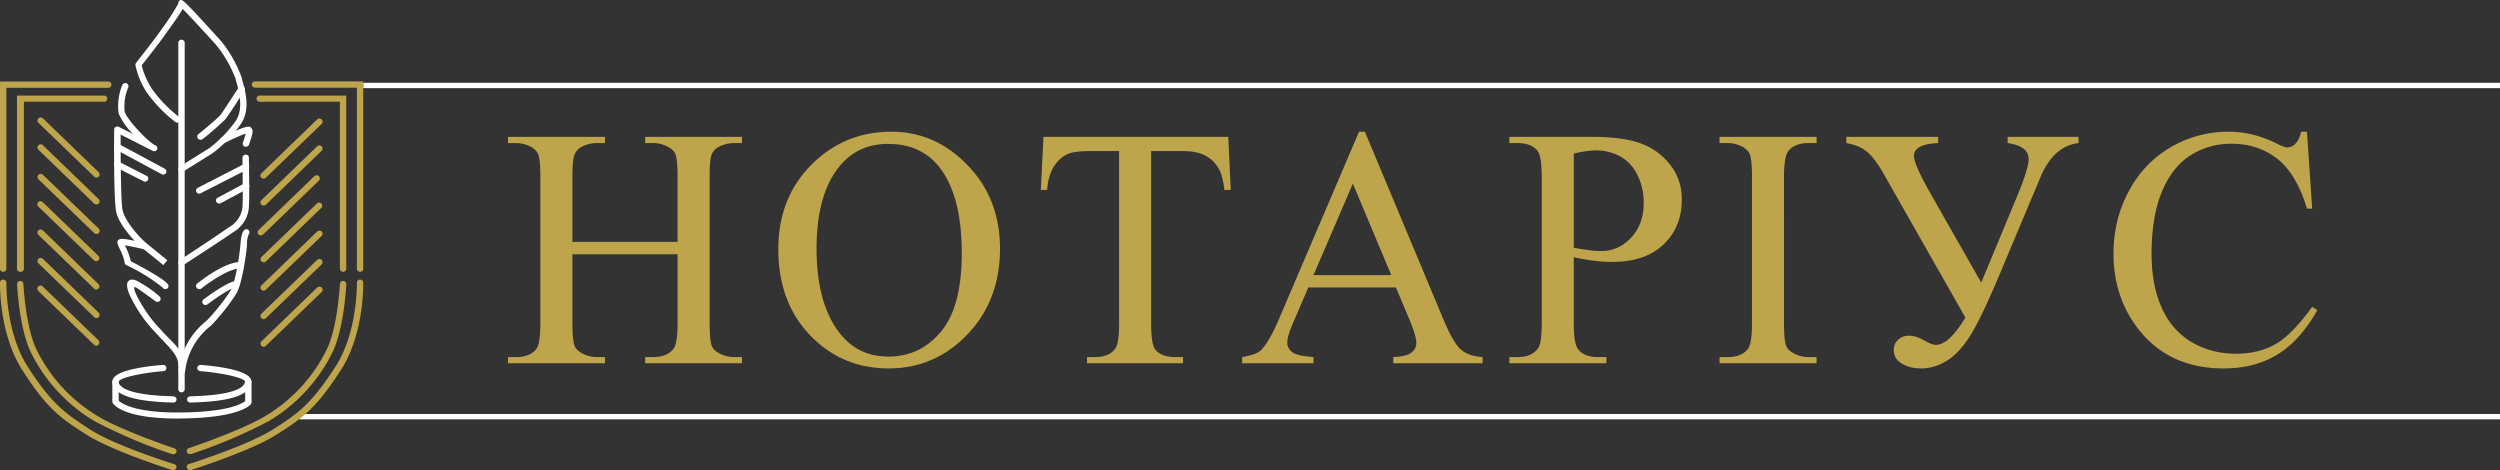 <svg width="234" height="44" fill="none" xmlns="http://www.w3.org/2000/svg"><rect width="100%" height="100%" fill="#333333" stroke="none"/><g clip-path="url(#clip0)"><path d="M34 8h200M28 39h206" stroke="#fff" stroke-width=".5"/><path d="M53.578 22.64h9.844v-6.062c0-1.083-.068-1.797-.203-2.14-.104-.26-.323-.485-.657-.672a2.874 2.874 0 00-1.421-.375h-.75v-.579h9.062v.579h-.75c-.5 0-.974.12-1.422.359a1.343 1.343 0 00-.687.766c-.115.333-.172 1.02-.172 2.062V30.25c0 1.073.068 1.781.203 2.125.104.26.318.484.64.672.459.25.938.375 1.438.375h.75V34h-9.062v-.578h.75c.864 0 1.494-.255 1.89-.766.26-.333.39-1.135.39-2.406v-6.453h-9.843v6.453c0 1.073.068 1.781.203 2.125.104.26.323.484.657.672.447.25.921.375 1.421.375h.766V34h-9.078v-.578h.75c.875 0 1.51-.255 1.906-.766.25-.333.375-1.135.375-2.406V16.578c0-1.083-.068-1.797-.203-2.14-.104-.26-.318-.485-.64-.672a2.962 2.962 0 00-1.438-.375h-.75v-.579h9.078v.579h-.766c-.5 0-.974.12-1.422.359a1.352 1.352 0 00-.671.766c-.125.333-.188 1.02-.188 2.062v6.063zm29.85-10.312c2.75 0 5.13 1.047 7.14 3.14 2.022 2.084 3.032 4.688 3.032 7.813 0 3.219-1.016 5.89-3.047 8.016-2.031 2.125-4.49 3.187-7.375 3.187-2.916 0-5.37-1.036-7.36-3.109-1.978-2.073-2.968-4.755-2.968-8.047 0-3.364 1.146-6.11 3.438-8.234 1.99-1.844 4.37-2.766 7.14-2.766zm-.297 1.14c-1.896 0-3.416.704-4.562 2.11-1.427 1.75-2.14 4.313-2.14 7.688 0 3.458.739 6.12 2.218 7.984 1.135 1.417 2.635 2.125 4.5 2.125 1.99 0 3.63-.776 4.922-2.328 1.302-1.552 1.953-4 1.953-7.344 0-3.625-.714-6.328-2.14-8.11-1.147-1.416-2.73-2.124-4.75-2.124zm31.835-.655l.234 4.968h-.594c-.114-.875-.271-1.5-.468-1.875-.323-.604-.756-1.047-1.297-1.328-.532-.291-1.235-.437-2.11-.437h-2.984v16.187c0 1.302.141 2.115.422 2.438.396.437 1.005.656 1.828.656h.734V34h-8.984v-.578h.75c.896 0 1.531-.271 1.906-.813.229-.333.344-1.093.344-2.28V14.14H102.2c-.99 0-1.693.072-2.109.218-.542.198-1.006.579-1.391 1.141-.385.563-.615 1.323-.688 2.281h-.593l.25-4.968h17.297zm15.693 14.093h-8.203l-1.437 3.344c-.354.823-.531 1.438-.531 1.844 0 .323.151.61.453.86.312.239.979.395 2 .468V34h-6.672v-.578c.885-.156 1.458-.36 1.719-.61.531-.5 1.119-1.515 1.765-3.046l7.453-17.438h.547l7.375 17.625c.594 1.417 1.13 2.339 1.61 2.766.489.416 1.166.65 2.031.703V34h-8.36v-.578c.844-.042 1.412-.182 1.704-.422.302-.24.453-.531.453-.875 0-.458-.209-1.182-.625-2.172l-1.282-3.047zm-.437-1.156l-3.594-8.563-3.687 8.563h7.281zm17.084-1.672v6.172c0 1.333.146 2.161.438 2.484.396.459.995.688 1.797.688h.812V34h-9.078v-.578h.797c.896 0 1.536-.292 1.922-.875.208-.323.312-1.089.312-2.297V16.562c0-1.333-.14-2.161-.422-2.484-.406-.458-1.01-.687-1.812-.687h-.797v-.579h7.766c1.895 0 3.39.198 4.484.594a6.117 6.117 0 012.766 1.969c.75.927 1.125 2.026 1.125 3.297 0 1.729-.573 3.135-1.719 4.219-1.136 1.083-2.745 1.625-4.828 1.625-.511 0-1.063-.037-1.656-.11a21.55 21.55 0 01-1.907-.328zm0-.89c.552.104 1.042.182 1.469.234.427.052.792.078 1.094.078 1.083 0 2.015-.417 2.797-1.25.791-.844 1.187-1.932 1.187-3.266 0-.916-.187-1.765-.562-2.547-.375-.791-.907-1.38-1.594-1.765-.688-.396-1.469-.594-2.344-.594-.531 0-1.213.1-2.047.297v8.813zm22.725 10.234V34h-9.078v-.578h.75c.875 0 1.511-.255 1.906-.766.25-.333.375-1.135.375-2.406V16.562c0-1.072-.067-1.78-.203-2.125-.104-.26-.317-.484-.64-.671a2.965 2.965 0 00-1.438-.375h-.75v-.579h9.078v.579h-.765c-.865 0-1.495.255-1.891.765-.26.334-.391 1.136-.391 2.406V30.25c0 1.073.068 1.781.204 2.125.104.26.322.484.656.672.448.25.922.375 1.422.375h.765zm2.788-20.61h8.593v.579c-1.51.062-2.265.468-2.265 1.218 0 .532.557 1.771 1.672 3.72l4.625 8.124 3.375-8.125c.708-1.708 1.062-2.854 1.062-3.437 0-.813-.656-1.313-1.969-1.5v-.579h6.641v.579c-1.562.187-2.75 1.25-3.562 3.187l-4.047 9.625c-1.052 2.469-1.907 4.224-2.563 5.266-.656 1.041-1.375 1.807-2.156 2.297-.771.479-1.573.718-2.406.718-.719 0-1.328-.156-1.828-.468-.49-.302-.735-.72-.735-1.25 0-.386.13-.703.391-.953.26-.26.614-.391 1.062-.391.438 0 .959.177 1.563.531.406.219.713.328.922.328.823 0 1.745-.854 2.765-2.562l-7.687-13.516c-.542-.948-1.057-1.62-1.547-2.015-.479-.396-1.115-.662-1.906-.797v-.579zm43.115-.484l.485 7.203h-.485c-.645-2.156-1.567-3.708-2.765-4.656-1.198-.948-2.636-1.422-4.313-1.422-1.406 0-2.677.36-3.812 1.078-1.136.709-2.032 1.844-2.688 3.406-.646 1.563-.969 3.506-.969 5.829 0 1.916.308 3.578.922 4.984.615 1.406 1.537 2.484 2.766 3.234 1.24.75 2.651 1.125 4.234 1.125 1.375 0 2.589-.291 3.641-.875 1.052-.593 2.208-1.765 3.469-3.515l.484.312c-1.062 1.886-2.302 3.266-3.719 4.14-1.416.876-3.099 1.313-5.047 1.313-3.51 0-6.229-1.302-8.156-3.906-1.437-1.937-2.156-4.219-2.156-6.844 0-2.114.474-4.057 1.422-5.828.948-1.77 2.25-3.14 3.906-4.11 1.667-.978 3.484-1.468 5.453-1.468 1.531 0 3.042.375 4.531 1.125.438.23.75.344.938.344.281 0 .526-.1.734-.297.271-.281.464-.672.578-1.172h.547z" fill="#BEA54B"/><path d="M16.989 36.724a.301.301 0 01-.211-.086.289.289 0 01-.087-.206V4.007c0-.078.03-.152.087-.207a.302.302 0 01.422 0 .289.289 0 01.087.207v32.425a.289.289 0 01-.087.206.301.301 0 01-.211.086z" fill="#fff"/><path d="M16.989 16.129a.326.326 0 01-.254-.132.294.294 0 01.09-.408l2.767-1.723a11.785 11.785 0 002.498-2.583c.708-1.124.29-2.679.06-3.518-.038-.153-.075-.284-.097-.387a11.55 11.55 0 00-1.813-3.16c-.85-.956-2.46-2.685-3.14-3.386-.216.394-.656 1.044-1.49 2.19l-.284.408c-.276.401-1.7 2.226-2.066 2.686a7.44 7.44 0 00.954 2.19 12.134 12.134 0 002.566 2.648.295.295 0 01.052.409.3.3 0 01-.417.051 12.683 12.683 0 01-2.708-2.81 7.325 7.325 0 01-1.029-2.503.33.33 0 01.06-.219s1.827-2.328 2.118-2.766l.298-.416A23.447 23.447 0 0016.691.336a.279.279 0 01.119-.278c.097-.073.164-.116.425.103.418.35 1.29 1.306 3.43 3.649a11.9 11.9 0 011.947 3.422l.09.365c.253.92.745 2.628-.127 3.97a12.116 12.116 0 01-2.663 2.76l-2.76 1.729a.294.294 0 01-.163.073z" fill="#fff"/><path d="M23.015 13.728h-.097a.294.294 0 01-.171-.149.28.28 0 01-.008-.224c.101-.279.183-.564.246-.853-.654.255-1.293.542-1.917.86a.305.305 0 01-.402-.13.29.29 0 01.134-.395c2.438-1.211 2.573-1.036 2.722-.854.149.183.239.285-.224 1.57a.294.294 0 01-.114.13.304.304 0 01-.17.045zM16.989 24.88a.29.29 0 01-.246-.132.274.274 0 01.082-.402s3.17-2.065 4.601-3.072c.36-.197.663-.476.886-.815.222-.338.356-.725.39-1.126v-.19c.044-.27 0-2.825 0-4.379 0-.077.03-.152.087-.207a.302.302 0 01.21-.085.298.298 0 01.211.08.285.285 0 01.088.205c0 .416.067 4.072 0 4.488v.146a2.927 2.927 0 01-.447 1.36c-.26.41-.619.753-1.044.997-1.477 1.015-4.654 3.065-4.654 3.065a.272.272 0 01-.164.066z" fill="#fff"/><path d="M18.644 18.128a.304.304 0 01-.26-.153.287.287 0 01.126-.394l4.385-2.255a.305.305 0 01.228-.02.297.297 0 01.175.144.286.286 0 01.02.223.294.294 0 01-.147.171L18.764 18.1a.326.326 0 01-.12.03zm1.872.927a.288.288 0 01-.26-.153.281.281 0 01.119-.394l2.528-1.358a.304.304 0 01.402.117.279.279 0 01-.023.321.29.29 0 01-.088.073l-2.536 1.358a.34.34 0 01-.142.036zm-1.76-5.977a.304.304 0 01-.23-.11.288.288 0 01.044-.408c.477-.387 1.767-1.46 2.028-1.759.261-.3 1.35-2.043 1.775-2.65a.304.304 0 01.404-.084c.065.04.113.103.132.176.02.072.009.15-.028.215-.06.095-1.455 2.307-1.798 2.715a27.29 27.29 0 01-2.103 1.84.325.325 0 01-.224.065zM16.989 35.03a.304.304 0 01-.205-.1.289.289 0 01-.071-.213 6.995 6.995 0 012.61-4.685 18.135 18.135 0 002.237-2.803c.455-.671.873-3.357.948-4.379.074-1.022.268-1.226.35-1.306a.29.29 0 01.209-.087.296.296 0 01.209.087.288.288 0 010 .394c-.122.314-.176.65-.157.985-.06.767-.455 3.766-1.051 4.642a18.696 18.696 0 01-2.327 2.919 6.423 6.423 0 00-1.647 1.913 6.29 6.29 0 00-.77 2.386.29.29 0 01-.115.191.303.303 0 01-.22.057z" fill="#fff"/><path d="M18.644 27.061a.303.303 0 01-.23-.11.287.287 0 01.044-.408c.104-.08 2.55-2.073 4.094-2.014a.302.302 0 01.271.187.285.285 0 01.02.112.274.274 0 01-.088.21.283.283 0 01-.218.075c-1.096 0-3.027 1.357-3.676 1.883a.325.325 0 01-.217.065zm.59 1.489a.296.296 0 01-.24-.117.294.294 0 01.053-.409c.38-.277 2.282-1.678 3.058-1.73a.296.296 0 01.285.161.28.28 0 01.028.11.287.287 0 01-.163.283.304.304 0 01-.113.03c-.432 0-1.857.957-2.73 1.614a.326.326 0 01-.178.058zm-2.245 5.89a.301.301 0 01-.211-.086.289.289 0 01-.087-.206c0-.81-.746-1.54-1.41-2.248-.209-.22-.418-.43-.604-.642l-.097-.103a12.98 12.98 0 01-2.49-3.649c-.247-.664-.262-1.021-.038-1.226.223-.204.589-.08.745 0 .763.4 1.474.888 2.119 1.453a.296.296 0 01.116.192.285.285 0 01-.057.216.31.31 0 01-.418.058c-.797-.59-1.707-1.24-1.849-1.306h-.171c.029.183.079.361.149.533a12.659 12.659 0 002.386 3.452l.097.102c.172.205.373.409.574.613.746.73 1.581 1.613 1.581 2.657a.294.294 0 01-.132.155.304.304 0 01-.203.035zm-1.701-9.627s-1.417-1.16-1.961-1.59c-.544-.431-2.237-2.132-2.469-3.496-.23-1.365-.178-7.32-.171-7.598a.279.279 0 01.14-.25.294.294 0 01.293-.005l1.327.664a6.252 6.252 0 01-1.342-1.912 5.187 5.187 0 01.343-2.664.29.29 0 01.158-.163.304.304 0 01.23-.005c.073.03.131.086.163.156a.295.295 0 01.008.224 4.559 4.559 0 00-.336 2.291c.261.789 2.074 2.671 2.723 3.058l.171.088c.067.033.12.09.146.159a.286.286 0 01-.004.213.302.302 0 01-.155.15.312.312 0 01-.218.01l-.164-.087-2.879-1.46c0 1.46 0 6.014.172 7.014.208 1.124 1.7 2.715 2.237 3.153l1.961 1.598-.373.452z" fill="#fff"/><path d="M15.274 16.34a.259.259 0 01-.142-.036l-4.303-2.314a.3.3 0 01-.14-.173.293.293 0 01.02-.22.292.292 0 01.18-.144.304.304 0 01.23.027l4.304 2.313a.296.296 0 01.142.178.287.287 0 01-.03.223.296.296 0 01-.261.146zm-1.686.665a.312.312 0 01-.142-.037l-2.61-1.32a.3.3 0 01-.147-.172.286.286 0 01.02-.223.312.312 0 01.403-.124l2.61 1.328a.291.291 0 01.147.168.278.278 0 01-.02.219.295.295 0 01-.261.16zm1.894 10.056a.311.311 0 01-.26-.146 16.94 16.94 0 00-3.394-2.102.275.275 0 01-.122-.103.265.265 0 01-.042-.152 4.598 4.598 0 00-.433-1.204c-.2-.46-.268-.613-.238-.73a.294.294 0 01.149-.204c.104-.066.283-.183 2.446.343a.285.285 0 01.187.128.275.275 0 01.03.222.293.293 0 01-.135.178.304.304 0 01-.224.034c-.619-.146-1.335-.3-1.752-.358.03.06.058.12.082.182.209.414.367.85.47 1.3.745.394 3.154 1.656 3.49 2.189a.293.293 0 01-.075.365.4.4 0 01-.179.058zm.738 10.619c-3.795-.095-5.608-.73-5.697-1.927-.082-1.05 2.901-1.452 4.728-1.598a.306.306 0 01.218.07.293.293 0 01-.054.483.297.297 0 01-.112.03c-2.125.169-4.124.636-4.19.979 0 .467.745 1.27 5.115 1.379a.306.306 0 01.209.09.29.29 0 01.06.32.283.283 0 01-.163.154.295.295 0 01-.113.02zm1.59 0a.302.302 0 01-.212-.086.29.29 0 010-.413.302.302 0 01.211-.085c4.378-.11 5.086-.912 5.124-1.38-.067-.342-2.066-.81-4.192-.977a.308.308 0 01-.202-.103.295.295 0 01-.074-.211.297.297 0 01.105-.198.31.31 0 01.216-.072c1.805.146 4.818.547 4.736 1.598-.082 1.219-1.894 1.832-5.698 1.927h-.015z" fill="#fff"/><path d="M16.608 39.176c-5.034 0-5.966-1.292-6.055-1.46a.33.33 0 01-.038-.153V35.76a.29.29 0 01.088-.206.302.302 0 01.422 0 .289.289 0 01.087.206v1.745c.224.219 1.432 1.153 5.87 1.102 4.437-.051 5.66-.832 5.966-1.059V35.76c0-.077.031-.151.087-.206a.302.302 0 01.422 0 .289.289 0 01.087.206v1.898a.288.288 0 01-.06.168c-.104.131-1.126 1.277-6.473 1.343l-.402.007z" fill="#fff"/><path d="M33.702 25.441a.302.302 0 01-.211-.085.289.289 0 01-.088-.207V8.203h-9.538a.302.302 0 01-.211-.085.289.289 0 010-.413.302.302 0 01.21-.086H34v17.515a.286.286 0 01-.082.216.299.299 0 01-.216.091z" fill="#BEA54B"/><path d="M32.113 25.441a.302.302 0 01-.21-.085.289.289 0 01-.088-.207V9.524h-7.458a.305.305 0 01-.24-.066.292.292 0 01-.105-.222.286.286 0 01.104-.222.3.3 0 01.241-.067h8.054V25.15a.289.289 0 01-.087.206.301.301 0 01-.21.086zM17.78 44a.302.302 0 01-.176-.057.292.292 0 01-.108-.147.28.28 0 01.085-.31.294.294 0 01.101-.055c.06 0 5.542-1.76 7.876-3.24 2.334-1.482 3.587-2.373 5.862-5.905 2.065-3.204 1.983-7.772 1.983-7.816a.286.286 0 01.082-.208.3.3 0 01.21-.091.298.298 0 01.215.078.283.283 0 01.09.207c0 .197.082 4.794-2.073 8.144-2.342 3.65-3.617 4.54-6.041 6.08-2.424 1.54-7.786 3.232-7.987 3.305l-.12.015z" fill="#BEA54B"/><path d="M17.78 42.511a.302.302 0 01-.284-.197.286.286 0 01.085-.315.3.3 0 01.101-.057c.045 0 4.93-1.657 7.175-3.014a14.858 14.858 0 005.638-6.043c1.104-2.043 1.32-6.269 1.32-6.313a.304.304 0 01.101-.198.317.317 0 01.212-.08.305.305 0 01.207.097.292.292 0 01.076.21c0 .176-.223 4.38-1.387 6.569a15.412 15.412 0 01-5.854 6.24 48.514 48.514 0 01-7.271 3.087l-.12.014zM.298 25.441a.301.301 0 01-.21-.085.289.289 0 01-.088-.207V7.634h10.135c.08 0 .155.03.211.085a.289.289 0 010 .413.302.302 0 01-.21.086H.595v16.931a.289.289 0 01-.087.206.301.301 0 01-.21.086z" fill="#BEA54B"/><path d="M1.887 25.441a.301.301 0 01-.211-.085.289.289 0 01-.087-.207V8.947h8.106a.305.305 0 01.24.067.293.293 0 01.105.222.286.286 0 01-.104.222.3.3 0 01-.24.066h-7.46v15.625a.286.286 0 01-.105.227.301.301 0 01-.245.065zM16.22 44h-.089c-.231-.073-5.608-1.78-8.017-3.306-2.409-1.525-3.729-2.445-6.04-6.08C-.083 31.25 0 26.654 0 26.457a.272.272 0 01.088-.21.284.284 0 01.218-.075.306.306 0 01.209.09.291.291 0 01.082.21c0 .043-.075 4.619 1.983 7.83 2.275 3.532 3.506 4.379 5.862 5.904 2.357 1.525 7.816 3.226 7.876 3.24a.295.295 0 01.172.144.281.281 0 01.014.221.293.293 0 01-.11.139.303.303 0 01-.173.051z" fill="#BEA54B"/><path d="M16.22 42.511h-.096A48.512 48.512 0 018.83 39.41a15.411 15.411 0 01-5.847-6.247c-1.163-2.189-1.38-6.385-1.387-6.568a.287.287 0 01.087-.206.3.3 0 01.325-.064.3.3 0 01.162.158.287.287 0 01.023.112c0 .044.216 4.27 1.32 6.313A14.858 14.858 0 009.15 38.95c2.237 1.357 7.13 3 7.174 3.014a.3.3 0 01.172.148.288.288 0 01.015.224.303.303 0 01-.29.175zM9.024 16.618a.29.29 0 01-.209-.088l-5.22-5.036a.291.291 0 010-.415.304.304 0 01.425 0l5.22 5.042a.29.29 0 01.063.316.303.303 0 01-.272.18h-.007zm0 2.518a.31.31 0 01-.209-.08l-5.22-5.044a.291.291 0 010-.416.304.304 0 01.425 0l5.22 5.043a.29.29 0 01.063.316.302.302 0 01-.272.18h-.007zm0 2.758a.28.28 0 01-.209-.08l-5.22-5.036a.303.303 0 010-.416.3.3 0 01.327-.064.3.3 0 01.098.064l5.22 5.036a.296.296 0 010 .416.284.284 0 01-.216.08zm-.015 2.554a.288.288 0 01-.209-.08l-5.22-5.043a.289.289 0 01.209-.495.296.296 0 01.208.087l5.22 5.035a.303.303 0 010 .416.332.332 0 01-.208.08zm0 2.657a.296.296 0 01-.209-.102l-5.22-5.036a.289.289 0 01.006-.402.301.301 0 01.411-.014l5.22 5.043a.289.289 0 010 .409.296.296 0 01-.208.102zm.015 2.664a.29.29 0 01-.209-.088l-5.22-5.036a.303.303 0 010-.415.3.3 0 01.327-.065.3.3 0 01.098.065l5.22 5.035a.296.296 0 01-.216.504zm-.015 2.583a.296.296 0 01-.209-.087l-5.22-5.036a.296.296 0 01.095-.48.296.296 0 01.322.064l5.22 5.036a.303.303 0 010 .416.302.302 0 01-.208.087zM24.67 16.72a.298.298 0 01-.209-.088.289.289 0 010-.408l5.22-5.043a.304.304 0 01.426 0 .291.291 0 010 .416l-5.22 5.035a.3.3 0 01-.217.088zm0 2.518a.298.298 0 01-.209-.088.289.289 0 010-.409l5.22-5.043a.304.304 0 01.426 0 .29.29 0 010 .416l-5.22 5.043a.332.332 0 01-.217.08zm-.26 2.795a.303.303 0 01-.272-.18.286.286 0 01.063-.316l5.22-5.043a.304.304 0 01.49.095.29.29 0 01-.065.32l-5.22 5.044a.31.31 0 01-.217.08zm.275 2.517a.332.332 0 01-.216-.08.303.303 0 010-.416l5.22-5.035a.303.303 0 01.39.027.288.288 0 01.028.381l-5.22 5.043a.285.285 0 01-.202.08zm0 2.657a.305.305 0 01-.216-.087.289.289 0 010-.41l5.22-5.042a.302.302 0 01.483.093.28.28 0 01-.065.316l-5.22 5.035a.29.29 0 01-.202.095zm-.015 2.664a.297.297 0 01-.209-.088.303.303 0 010-.416l5.22-5.035a.3.3 0 01.329-.065.29.29 0 01.097.065.303.303 0 010 .416l-5.22 5.035a.3.3 0 01-.217.088zm.015 2.584a.304.304 0 01-.216-.088.303.303 0 010-.416l5.22-5.036a.291.291 0 01.21-.086.296.296 0 01.208.086.293.293 0 01.089.208.286.286 0 01-.089.208l-5.22 5.036a.294.294 0 01-.202.088z" fill="#BEA54B"/></g><defs><clipPath id="clip0"><path fill="#fff" d="M0 0h234v44H0z"/></clipPath></defs></svg>